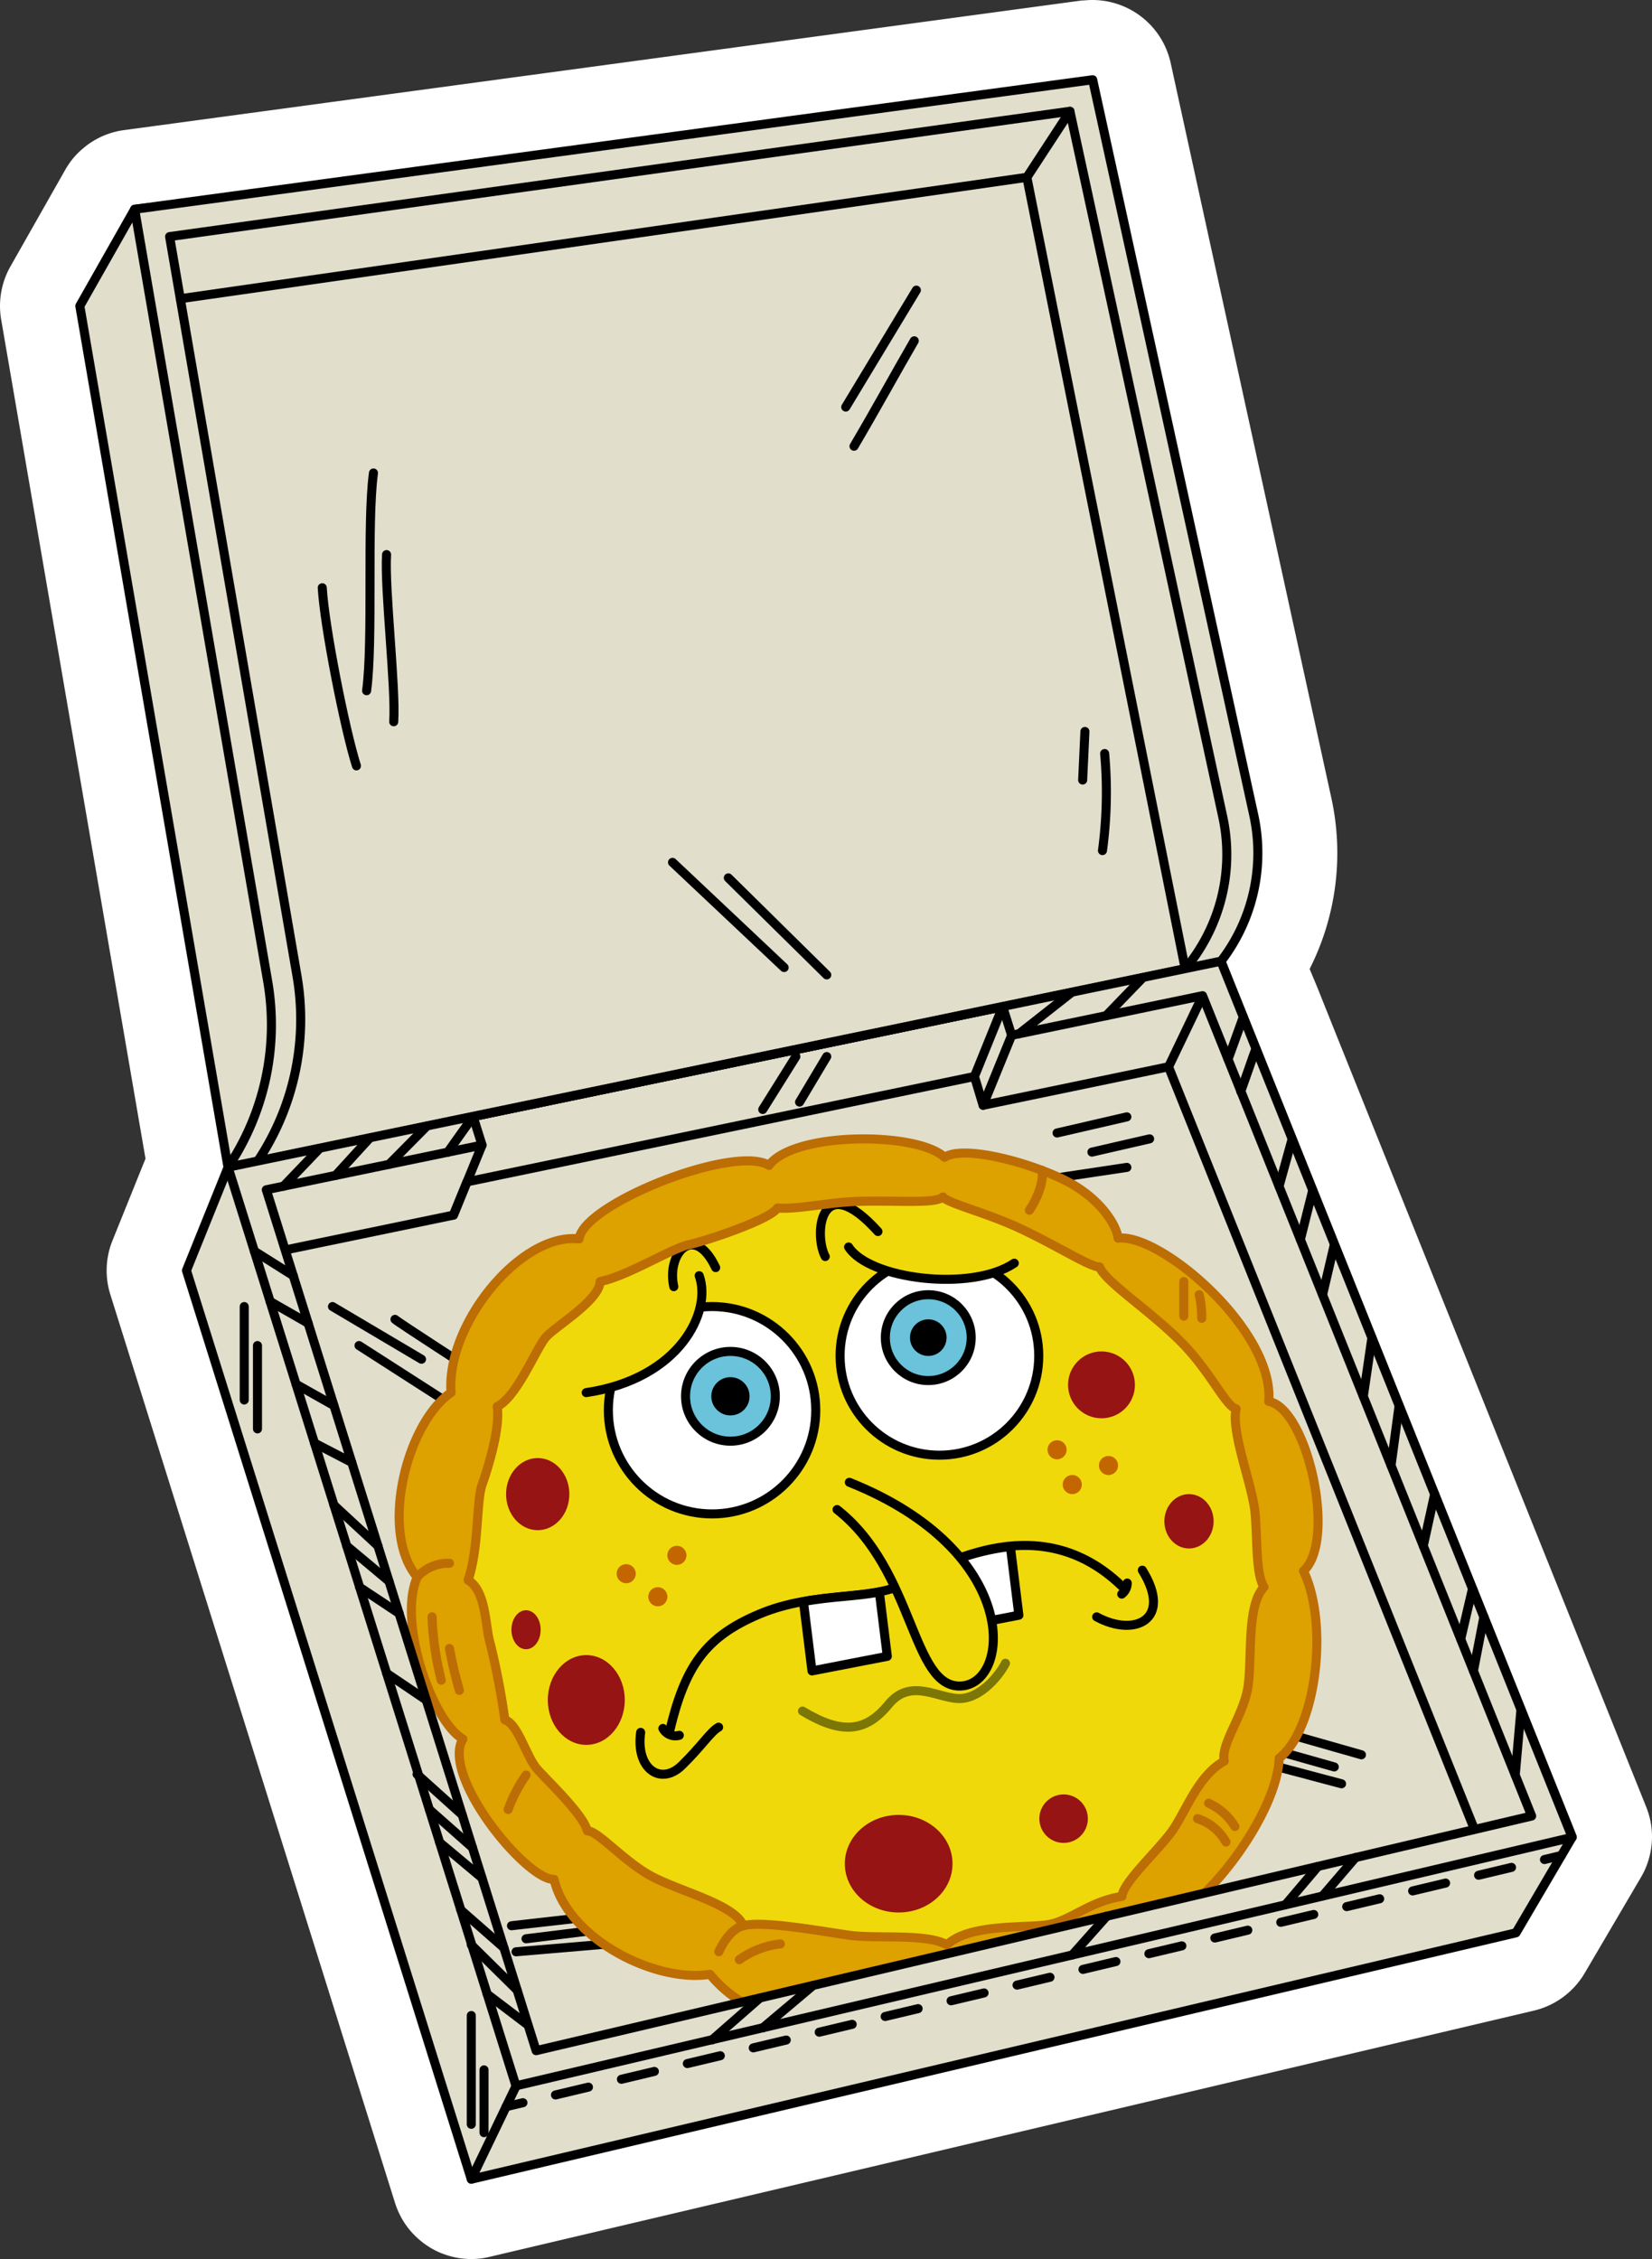 <svg id="b27c390a-8401-4e1c-a707-ccd2fb8c67bb" xmlns="http://www.w3.org/2000/svg" viewBox="0 0 219.36 300"><rect x="0" y="0" width="219.36" height="300" fill="#333333" stroke="none"/><defs><style>.bde24584-ab02-463b-a72d-d48f55440a01,.bf84af4d-0eb2-4ff4-9c74-76a4a2ea6fb0{fill:#fff}.b013d3ec-3984-43f4-9d5b-b14b6a90e7d0{fill:#e1decc}.a8723aa9-ae9d-490a-84a4-5f9d18ddaf61,.b0e05551-e83f-42ad-a48d-6b9fc211cd94,.fd752a0c-616a-4c37-b8f4-2f6f237eb2e9{fill:none}.a364491d-97df-4fd6-b84d-e2625582f71a,.a8723aa9-ae9d-490a-84a4-5f9d18ddaf61,.bf84af4d-0eb2-4ff4-9c74-76a4a2ea6fb0,.fd752a0c-616a-4c37-b8f4-2f6f237eb2e9{stroke:#000}.a364491d-97df-4fd6-b84d-e2625582f71a,.a8723aa9-ae9d-490a-84a4-5f9d18ddaf61,.b0e05551-e83f-42ad-a48d-6b9fc211cd94,.bf84af4d-0eb2-4ff4-9c74-76a4a2ea6fb0,.fd752a0c-616a-4c37-b8f4-2f6f237eb2e9{stroke-linecap:round;stroke-linejoin:round;stroke-width:1.2px}.fd752a0c-616a-4c37-b8f4-2f6f237eb2e9{stroke-dasharray:4.5 4.5}.a0aa7579-4faa-4da4-913f-86dcf567e796{fill:#efd90a}.a364491d-97df-4fd6-b84d-e2625582f71a{fill:#6ac2db}.baa732f7-45f5-496e-8355-17d814f12d15{fill:#961414}.bf79b2a5-78a5-464e-ae5b-b8d217bcba97{fill:#c46600}.b0e05551-e83f-42ad-a48d-6b9fc211cd94{stroke:#bc6d04}</style></defs><path class="bde24584-ab02-463b-a72d-d48f55440a01" d="M102.89 295a5.38 5.38 0 0 1-1.81-.31 3.94 3.94 0 0 1-.48-.18l-.13-.06a5.26 5.26 0 0 1-.65-.38 5.2 5.2 0 0 1-.79-.63 4.88 4.88 0 0 1-.49-.53 5.29 5.29 0 0 1-.7-1.12 6.15 6.15 0 0 1-.28-.71L59.74 170.39a5.58 5.58 0 0 1 .14-3.76l4.93-12.21L45.4 41.58a5.58 5.58 0 0 1 .65-3.71L53.32 25c0-.08.09-.16.14-.23l.14-.22.09-.12a5.38 5.38 0 0 1 .92-1 6 6 0 0 1 .59-.44 5.61 5.61 0 0 1 2.24-.82L184.79 5h.61a5.63 5.63 0 0 1 5.48 4.41l21.4 97.69a29.25 29.25 0 0 1-3.53 21.26l45.53 113.52a5.52 5.52 0 0 1 .39 2.45 5.37 5.37 0 0 1-.14.88 4.75 4.75 0 0 1-.52 1.4 1.28 1.28 0 0 1-.11.2l-7.45 12.71a5.67 5.67 0 0 1-3.53 2.61l-138.74 32.72a5.68 5.68 0 0 1-1.29.15z" transform="translate(-40.32 0)"/><path class="bde24584-ab02-463b-a72d-d48f55440a01" d="M185.4 10a.61.61 0 0 1 .6.47l21.4 97.7a24.17 24.17 0 0 1-4.28 19.6l2.83 7 1.68 4.18 42 104.72a.57.57 0 0 1 0 .26v.08a.75.75 0 0 1 0 .16l-7.5 12.83a.6.6 0 0 1-.38.28L103 290h-.14a.64.64 0 0 1-.23-.05l-.12-.1a.71.71 0 0 1-.08-.15L64.51 168.9a.61.61 0 0 1 0-.4L70 155 50.33 40.74a.56.56 0 0 1 .07-.4l7.27-12.85a.52.52 0 0 1 .11-.1h.06a.65.65 0 0 1 .23-.09L185.33 10h.07m0-10a11.07 11.07 0 0 0-1.15.06h-.26L56.78 17.28a10.5 10.5 0 0 0-4.26 1.56 9.39 9.39 0 0 0-1.16.86 10 10 0 0 0-1.7 1.8c-.13.18-.26.37-.38.56s-.2.31-.28.46l-7.31 12.89a10.65 10.65 0 0 0-1.22 7l19.17 111.46-4.39 10.89a10.62 10.62 0 0 0-.29 7.12l37.82 120.69a11.24 11.24 0 0 0 .58 1.45 10.22 10.22 0 0 0 1.33 2.08 10 10 0 0 0 .94 1l-.17-.16A11.24 11.24 0 0 0 97 298.2a10.54 10.54 0 0 0 1.34.77 10.73 10.73 0 0 0 1.11.45 10.53 10.53 0 0 0 3.44.58 10.16 10.16 0 0 0 2.4-.28L244.05 267a10.68 10.68 0 0 0 6.71-5l7.47-12.72.18-.33.06-.1a10.55 10.55 0 0 0 .9-2.4 10.7 10.7 0 0 0 .29-1.87 10.56 10.56 0 0 0-.75-4.62l-42-104.65a.69.69 0 0 1-.05-.13l-1.64-4.1-1-2.4a34.12 34.12 0 0 0 2.9-22.63L195.76 8.33A10.65 10.65 0 0 0 185.4 0z" transform="translate(-40.32 0)"/><path class="b013d3ec-3984-43f4-9d5b-b14b6a90e7d0" d="M62.58 289.4 24.76 168.72l5.52-13.69 131.85-27.35 46.64 116.28-7.47 12.72L62.58 289.4z"/><path class="a8723aa9-ae9d-490a-84a4-5f9d18ddaf61" d="m62.58 289.4 5.94-12.36"/><path class="a8723aa9-ae9d-490a-84a4-5f9d18ddaf61" d="m37.87 166 22.34-4.63 1.8-4.42 67.38-13.99 1.15 3.82 24.62-5.11 40.63 101.29"/><path class="a8723aa9-ae9d-490a-84a4-5f9d18ddaf61" d="m155.17 141.67 4.52-9.44"/><path class="a8723aa9-ae9d-490a-84a4-5f9d18ddaf61" d="M32.43 173.51v12.41"/><path class="a8723aa9-ae9d-490a-84a4-5f9d18ddaf61" d="M34.19 178.69v11.07"/><path class="a8723aa9-ae9d-490a-84a4-5f9d18ddaf61" d="M62.58 267.66v14.45"/><path class="a8723aa9-ae9d-490a-84a4-5f9d18ddaf61" d="M64.27 274.88v8.34"/><path class="a8723aa9-ae9d-490a-84a4-5f9d18ddaf61" d="m60.21 161.37 3.8-9.3"/><path class="a8723aa9-ae9d-490a-84a4-5f9d18ddaf61" d="m130.54 146.78 3.79-9.29"/><path class="a8723aa9-ae9d-490a-84a4-5f9d18ddaf61" d="m129.39 142.96 3.75-9.27"/><path class="fd752a0c-616a-4c37-b8f4-2f6f237eb2e9" d="m207.33 246.41-2.25.54"/><path class="fd752a0c-616a-4c37-b8f4-2f6f237eb2e9" d="M200.71 247.99 71.63 278.72"/><path class="fd752a0c-616a-4c37-b8f4-2f6f237eb2e9" d="m69.44 279.24-2.24.53"/><path class="a8723aa9-ae9d-490a-84a4-5f9d18ddaf61" d="m149.63 148.32-9.27 2.14"/><path class="a8723aa9-ae9d-490a-84a4-5f9d18ddaf61" d="m152.65 151.24-7.66 1.76"/><path class="a8723aa9-ae9d-490a-84a4-5f9d18ddaf61" d="m149.63 155.03-11.32 1.7"/><path class="a8723aa9-ae9d-490a-84a4-5f9d18ddaf61" d="M92.77 175.21c.49.45 10.94 7.19 10.94 7.19" transform="translate(-40.32 0)"/><path class="a8723aa9-ae9d-490a-84a4-5f9d18ddaf61" d="m84.47 173.51 11.82 7" transform="translate(-40.32 0)"/><path class="a8723aa9-ae9d-490a-84a4-5f9d18ddaf61" d="m47.67 178.69 14.45 9.28"/><path class="a8723aa9-ae9d-490a-84a4-5f9d18ddaf61" d="m67.92 255.74 11.19-1.27"/><path class="a8723aa9-ae9d-490a-84a4-5f9d18ddaf61" d="m69.85 257.47 9.26-1.14"/><path class="a8723aa9-ae9d-490a-84a4-5f9d18ddaf61" d="m68.52 259.2 12.35-1.05"/><path class="a8723aa9-ae9d-490a-84a4-5f9d18ddaf61" d="m178.14 236.89-11.03-2.93"/><path class="a8723aa9-ae9d-490a-84a4-5f9d18ddaf61" d="m177.17 234.65-8.99-2.54"/><path class="a8723aa9-ae9d-490a-84a4-5f9d18ddaf61" d="m180.78 233.04-10.45-2.98"/><path class="a8723aa9-ae9d-490a-84a4-5f9d18ddaf61" d="m109.78 140.31-3.61 6.05"/><path class="a8723aa9-ae9d-490a-84a4-5f9d18ddaf61" d="m105.68 140.31-4.4 7.03"/><path class="a8723aa9-ae9d-490a-84a4-5f9d18ddaf61" d="M62.58 289.4 24.76 168.72l5.52-13.69 131.85-27.35 46.64 116.28-7.47 12.72L62.58 289.4z"/><path d="M208.79 186.11c.78-9.38-14.35-22.36-20-21.68-.19-1.66-2.34-5.47-7.52-7.91s-13.18-4.4-15.53-2.83c-3.61-3.42-20-3.42-23.31 1.07-4.57-2.83-24.64 5.08-25.22 9.77-7.72-.88-17.68 11.33-17 20.41-5.86 4-9.57 18.46-4.49 24.51-2.64 6 2 19.14 6.06 21.49-2.93 4.88 8.4 18.75 12.11 18.65 1.85 7.91 13.47 13.77 20.7 12.6a17.05 17.05 0 0 0 10.4 6c7.67-1.89 15.28-4 22.95-5.86 8.11-2 16.38-3.6 24.29-6.32a2.17 2.17 0 0 1 .88-.12c1.74-.87 3-1.51 3.59-1.8 4.69-2.24 13.19-13.48 13.48-20.6 4.88-3.81 6.64-17.78 3.22-24.86 4.48-4.06.47-21.63-4.61-22.52z" transform="translate(-40.32 0)" style="fill:#dda100"/><path class="a0aa7579-4faa-4da4-913f-86dcf567e796" d="M165.53 159c.73.87 5.47 2 9.86 4 5 2.28 9.74 5.38 10.94 5.28.73 2 6.74 5.79 11 10.15 3.75 3.83 5.8 8.42 7.13 8.7-.69 3.22 2.24 10.25 2.53 14s.1 8 1.18 9.67c-2.44 2.54-1.57 9.67-2.25 13.48s-3.61 7.42-3.12 9.67c-3.62 2-5.18 7-7.13 9.57s-6.35 6.64-6.45 8.4c-4.49.68-6.93 3.41-10.16 3.8s-10.25-.09-13.08 2.64c-2.64-1.56-9.38-.78-12.89-1.27s-11.63-2-14.16-1.27c-1-2.73-8.11-4.49-11.92-6.44s-7.42-6.25-8.79-6.16c-.49-2.14-5.17-6.54-6.64-8.2s-2.54-6-4.3-6.54a99.23 99.23 0 0 0-1.95-10.16c-.68-2.25-.49-6.93-2.93-8.4 1.47-4.39 1.07-10.45 1.86-12.69s2.44-7.52 2-10.36c2.63-1.27 5.17-7.71 6.44-9.18s7.13-4.88 7.23-7.42c3.52-.68 9.47-4.39 11.72-4.88s10.84-3.32 11.82-4.88c2.74.2 6.73-.76 10.64-.88 5.36-.25 10.41.28 11.42-.63z" transform="translate(-40.32 0)"/><circle class="bf84af4d-0eb2-4ff4-9c74-76a4a2ea6fb0" cx="94.55" cy="187.28" r="13.77"/><circle class="a364491d-97df-4fd6-b84d-e2625582f71a" cx="96.99" cy="185.43" r="5.96"/><circle cx="96.99" cy="185.43" r="2.54"/><path class="a0aa7579-4faa-4da4-913f-86dcf567e796" d="M118.16 184.94c12.5-1.86 16.71-10.84 15-15.53l-12.53 5.33z" transform="translate(-40.32 0)"/><circle class="bf84af4d-0eb2-4ff4-9c74-76a4a2ea6fb0" cx="124.74" cy="180.06" r="13.19"/><circle class="a364491d-97df-4fd6-b84d-e2625582f71a" cx="123.26" cy="177.64" r="5.7"/><circle cx="123.26" cy="177.64" r="2.43"/><path class="a0aa7579-4faa-4da4-913f-86dcf567e796" d="M153 165.6c2.73 4.3 16.31 6 22 2.15 0 0 .55-2.27 0-2.6s-9-2.16-9.56-2.23S153 165.6 153 165.6z" transform="translate(-40.32 0)"/><path class="a8723aa9-ae9d-490a-84a4-5f9d18ddaf61" d="M149.9 166.87c-1.56-2.93-.67-11.81 7-3.32" transform="translate(-40.32 0)"/><path class="a8723aa9-ae9d-490a-84a4-5f9d18ddaf61" d="M129.79 170.87c-1-4.38 2.68-8.59 5.56-2.53" transform="translate(-40.32 0)"/><path class="a8723aa9-ae9d-490a-84a4-5f9d18ddaf61" d="M125.39 230.06c-.68 4.88 2.69 7.11 5.47 4.39 2.63-2.57 3.81-4.49 4.88-5.08" transform="translate(-40.32 0)"/><path class="a8723aa9-ae9d-490a-84a4-5f9d18ddaf61" d="M185.94 214.72c5 2.74 10.16.4 6.06-6.2" transform="translate(-40.32 0)"/><path d="M146.88 227.23c5.17 3.12 8.39 2.83 11.42-.88s6.84-.59 9.67-.79 5.18-3.32 5.86-4.68" transform="translate(-40.32 0)" style="stroke:#7b7605;stroke-linecap:round;stroke-linejoin:round;stroke-width:1.2px;fill:none"/><path class="a8723aa9-ae9d-490a-84a4-5f9d18ddaf61" d="M129.2 230.06c2.05-8.79 4.79-12.7 12-15.73s14.86-1.73 19.14-4c5.66-2.93 18.58-10.21 29.36.73" transform="translate(-40.32 0)"/><path class="a8723aa9-ae9d-490a-84a4-5f9d18ddaf61" d="M128.34 229.54a1.89 1.89 0 0 0 2.18.91" transform="translate(-40.32 0)"/><path class="a8723aa9-ae9d-490a-84a4-5f9d18ddaf61" d="M190 210.23a1.86 1.86 0 0 1-.73 1.47" transform="translate(-40.32 0)"/><path class="bf84af4d-0eb2-4ff4-9c74-76a4a2ea6fb0" d="m147 212.69 1.14 9.21 10-1.94-1.06-8.55c-2.85.59-6.39.59-10.08 1.28z" transform="translate(-40.32 0)"/><path class="bf84af4d-0eb2-4ff4-9c74-76a4a2ea6fb0" d="m164.61 208.26 1 8.17 10-1.93-1.13-9.12a30.76 30.76 0 0 0-9.87 2.88z" transform="translate(-40.32 0)"/><ellipse class="baa732f7-45f5-496e-8355-17d814f12d15" cx="119.33" cy="247.5" rx="7.15" ry="6.48"/><circle class="baa732f7-45f5-496e-8355-17d814f12d15" cx="141.23" cy="241.52" r="3.22"/><ellipse class="baa732f7-45f5-496e-8355-17d814f12d15" cx="157.88" cy="202.03" rx="3.27" ry="3.61"/><circle class="baa732f7-45f5-496e-8355-17d814f12d15" cx="146.26" cy="183.91" r="4.44"/><ellipse class="baa732f7-45f5-496e-8355-17d814f12d15" cx="77.85" cy="225.76" rx="5.11" ry="5.96"/><ellipse class="baa732f7-45f5-496e-8355-17d814f12d15" cx="69.85" cy="216.43" rx="1.94" ry="2.59"/><ellipse class="baa732f7-45f5-496e-8355-17d814f12d15" cx="71.4" cy="198.42" rx="4.2" ry="4.79"/><circle class="bf79b2a5-78a5-464e-ae5b-b8d217bcba97" cx="83.15" cy="208.99" r="1.27"/><circle class="bf79b2a5-78a5-464e-ae5b-b8d217bcba97" cx="87.35" cy="212.05" r="1.27"/><circle class="bf79b2a5-78a5-464e-ae5b-b8d217bcba97" cx="89.88" cy="206.55" r="1.27"/><circle class="bf79b2a5-78a5-464e-ae5b-b8d217bcba97" cx="140.36" cy="192.53" r="1.27"/><circle class="bf79b2a5-78a5-464e-ae5b-b8d217bcba97" cx="142.38" cy="197.15" r="1.27"/><path d="M151.47 200.47c10.38 8.15 9.86 23.83 16.5 23.43S176 206 153.1 196.85" transform="translate(-40.32 0)" style="fill:#efd90a;stroke-linecap:round;stroke-linejoin:round;stroke-width:1.2px;stroke:#000"/><circle class="bf79b2a5-78a5-464e-ae5b-b8d217bcba97" cx="147.19" cy="194.62" r="1.27"/><path class="a8723aa9-ae9d-490a-84a4-5f9d18ddaf61" d="M118.16 184.94c12.5-1.86 16.71-10.84 15-15.53" transform="translate(-40.32 0)"/><path class="a8723aa9-ae9d-490a-84a4-5f9d18ddaf61" d="M153 165.6c2.73 4.3 16.31 6 22 2.15" transform="translate(-40.32 0)"/><path class="b0e05551-e83f-42ad-a48d-6b9fc211cd94" d="M97.69 214.72a40.45 40.45 0 0 0 1.22 8.41" transform="translate(-40.32 0)"/><path class="b0e05551-e83f-42ad-a48d-6b9fc211cd94" d="M100 218.92q.52 2.82 1.32 5.57" transform="translate(-40.32 0)"/><path class="b0e05551-e83f-42ad-a48d-6b9fc211cd94" d="M107.79 240.3a19.88 19.88 0 0 1 2.38-4.57" transform="translate(-40.32 0)"/><path class="b0e05551-e83f-42ad-a48d-6b9fc211cd94" d="M95.7 209.45a5.61 5.61 0 0 1 4.3-1.85" transform="translate(-40.32 0)"/><path class="b0e05551-e83f-42ad-a48d-6b9fc211cd94" d="M199.34 241.52a6.72 6.72 0 0 1 3.77 3.1" transform="translate(-40.32 0)"/><path class="b0e05551-e83f-42ad-a48d-6b9fc211cd94" d="M200.81 239.47a7.84 7.84 0 0 1 3.48 3.09" transform="translate(-40.32 0)"/><path class="b0e05551-e83f-42ad-a48d-6b9fc211cd94" d="M199.55 171.94a12.73 12.73 0 0 1 .34 3.13" transform="translate(-40.32 0)"/><path class="b0e05551-e83f-42ad-a48d-6b9fc211cd94" d="M197.51 170.19v4.59" transform="translate(-40.32 0)"/><path class="b0e05551-e83f-42ad-a48d-6b9fc211cd94" d="M177 160.72c.87-1.22 2-3.71 1.67-5.31" transform="translate(-40.32 0)"/><path class="b0e05551-e83f-42ad-a48d-6b9fc211cd94" d="M143.94 258.15a11.63 11.63 0 0 0-5.45 2.1" transform="translate(-40.32 0)"/><path class="b0e05551-e83f-42ad-a48d-6b9fc211cd94" d="M139 255.74c-2 .49-3.23 3.46-3.23 3.46" transform="translate(-40.32 0)"/><path class="b0e05551-e83f-42ad-a48d-6b9fc211cd94" d="M208.79 186.11c.78-9.38-14.35-22.36-20-21.68-.19-1.66-2.34-5.47-7.52-7.91s-13.18-4.4-15.53-2.83c-3.61-3.42-20-3.42-23.31 1.07-4.57-2.83-24.64 5.08-25.22 9.77-7.72-.88-17.68 11.33-17 20.41-5.86 4-9.57 18.46-4.49 24.51-2.64 6 2 19.14 6.06 21.49-2.93 4.88 8.4 18.75 12.11 18.65 1.85 7.91 13.47 13.77 20.7 12.6a17.05 17.05 0 0 0 10.4 6c7.67-1.89 15.28-4 22.95-5.86 8.11-2 16.38-3.6 24.29-6.32a2.17 2.17 0 0 1 .88-.12c1.74-.87 3-1.51 3.59-1.8 4.69-2.24 13.19-13.48 13.48-20.6 4.88-3.81 6.64-17.78 3.22-24.86 4.48-4.06.47-21.63-4.61-22.52zM206 224.2c-.68 3.81-3.61 7.42-3.12 9.67-3.62 2-5.18 7-7.13 9.57s-6.35 6.64-6.45 8.4c-4.49.68-6.93 3.41-10.16 3.8s-10.25-.09-13.08 2.64c-2.64-1.56-9.38-.78-12.89-1.27s-11.63-2-14.16-1.27c-1-2.73-8.11-4.49-11.92-6.44s-7.42-6.25-8.79-6.16c-.49-2.14-5.17-6.54-6.64-8.2s-2.54-6-4.3-6.54a99.23 99.23 0 0 0-1.95-10.16c-.68-2.25-.49-6.93-2.93-8.4 1.47-4.39 1.07-10.45 1.86-12.69s2.44-7.52 2-10.36c2.63-1.27 5.17-7.71 6.44-9.18s7.13-4.88 7.23-7.42c3.52-.68 9.47-4.39 11.72-4.88s10.84-3.32 11.82-4.88c2.74.2 6.73-.76 10.64-.88 5.27-.17 10.32.36 11.33-.59.73.87 5.47 2 9.86 4 5 2.28 9.74 5.38 10.94 5.28.73 2 6.74 5.79 11 10.15 3.75 3.83 5.8 8.42 7.13 8.7-.69 3.22 2.24 10.25 2.54 14s.09 8 1.17 9.67c-2.39 2.5-1.52 9.63-2.16 13.44z" transform="translate(-40.32 0)"/><path class="b013d3ec-3984-43f4-9d5b-b14b6a90e7d0" d="M30.28 155.04 10.6 40.63l7.28-12.84L143.03 13l23.22 103.22-4.12 11.46-131.85 27.36z"/><path class="a8723aa9-ae9d-490a-84a4-5f9d18ddaf61" d="M30.28 155.04 10.6 40.63l7.28-12.84L143.03 13l23.22 103.22-4.12 11.46-131.85 27.36z"/><path class="b013d3ec-3984-43f4-9d5b-b14b6a90e7d0" d="M74.49 154.27a33.92 33.92 0 0 0 5.26-24.7L62.84 31.42l119.55-16.64 20.31 93.77a23.64 23.64 0 0 1-4.56 19.57l-.44.55 4.74-1a23.57 23.57 0 0 0 4.37-19.38l-21.4-97.7L58.2 27.79l17.66 102.5A33.92 33.92 0 0 1 70.6 155z" transform="translate(-40.32 0)"/><path class="a8723aa9-ae9d-490a-84a4-5f9d18ddaf61" d="m23.95 39.67 112.4-16.12 21.03 105.12"/><path class="a8723aa9-ae9d-490a-84a4-5f9d18ddaf61" d="m136.35 23.55 5.73-8.77"/><path class="a8723aa9-ae9d-490a-84a4-5f9d18ddaf61" d="M74.49 154.27h0a33.92 33.92 0 0 0 5.26-24.7L62.84 31.42l119.55-16.64 20.31 93.77a23.64 23.64 0 0 1-4.56 19.57l-.44.55 4.74-1h0a23.57 23.57 0 0 0 4.37-19.38l-21.4-97.7L58.2 27.79l17.66 102.5A33.92 33.92 0 0 1 70.6 155h0z" transform="translate(-40.32 0)"/><path class="a8723aa9-ae9d-490a-84a4-5f9d18ddaf61" d="m89.3 114.52 14.82 13.97"/><path class="a8723aa9-ae9d-490a-84a4-5f9d18ddaf61" d="m96.71 116.58 13.07 12.89"/><path class="a8723aa9-ae9d-490a-84a4-5f9d18ddaf61" d="m162 38.53-9.38 15.53" transform="translate(-40.32 0)"/><path class="a8723aa9-ae9d-490a-84a4-5f9d18ddaf61" d="M161.72 45.26c-2.44 4.2-5.05 9-8 14" transform="translate(-40.32 0)"/><path class="a8723aa9-ae9d-490a-84a4-5f9d18ddaf61" d="M89.91 62.81C89 69.55 89.9 85 89 91.73" transform="translate(-40.32 0)"/><path class="a8723aa9-ae9d-490a-84a4-5f9d18ddaf61" d="M91.65 73.65c-.29 4.49 1.25 17.71.95 22.2" transform="translate(-40.32 0)"/><path class="a8723aa9-ae9d-490a-84a4-5f9d18ddaf61" d="M83.11 78.05c.28 5.06 3 18.82 4.54 23.66" transform="translate(-40.32 0)"/><path class="a8723aa9-ae9d-490a-84a4-5f9d18ddaf61" d="m184.38 97.14-.3 6.45" transform="translate(-40.32 0)"/><path class="a8723aa9-ae9d-490a-84a4-5f9d18ddaf61" d="M187 100.07a57.89 57.89 0 0 1-.29 12.89" transform="translate(-40.32 0)"/><path class="b013d3ec-3984-43f4-9d5b-b14b6a90e7d0" d="M108.83 277 70.6 155l131.84-27.35L249.08 244zM75.68 158l35.83 114.33 132.19-31.16L200 132.23l-25.35 5.26-1.19-3.8-70.32 14.59 1.19 3.79z" transform="translate(-40.32 0)"/><path class="a8723aa9-ae9d-490a-84a4-5f9d18ddaf61" d="m55.38 235.62 5.99 5.39"/><path class="a8723aa9-ae9d-490a-84a4-5f9d18ddaf61" d="m57.01 240.3 5.73 5.07"/><path class="a8723aa9-ae9d-490a-84a4-5f9d18ddaf61" d="m58.38 244.68 5.62 4.71"/><path class="a8723aa9-ae9d-490a-84a4-5f9d18ddaf61" d="m61.19 253.65 5.72 5.02"/><path class="a8723aa9-ae9d-490a-84a4-5f9d18ddaf61" d="m68.66 264.28-6.08-6"/><path class="a8723aa9-ae9d-490a-84a4-5f9d18ddaf61" d="m64.69 264.82 5.16 3.92"/><path class="a8723aa9-ae9d-490a-84a4-5f9d18ddaf61" d="m51.34 222.21 5.25 3.55"/><path class="a8723aa9-ae9d-490a-84a4-5f9d18ddaf61" d="m44.34 199.88 5.84 5.41"/><path class="a8723aa9-ae9d-490a-84a4-5f9d18ddaf61" d="m46.03 205.29 5.62 4.7"/><path class="a8723aa9-ae9d-490a-84a4-5f9d18ddaf61" d="m47.75 210.78 5.24 3.48"/><path class="a8723aa9-ae9d-490a-84a4-5f9d18ddaf61" d="m41.76 191.64 4.95 2.57"/><path class="a8723aa9-ae9d-490a-84a4-5f9d18ddaf61" d="m39.31 183.82 5.03 2.84"/><path class="a8723aa9-ae9d-490a-84a4-5f9d18ddaf61" d="m35.86 172.83 5.06 2.9"/><path class="a8723aa9-ae9d-490a-84a4-5f9d18ddaf61" d="m33.77 166.15 5.17 3.26"/><path class="a8723aa9-ae9d-490a-84a4-5f9d18ddaf61" d="m42.46 152.5-4.82 5.04"/><path class="a8723aa9-ae9d-490a-84a4-5f9d18ddaf61" d="m49.11 151.12-4.56 4.99"/><path class="a8723aa9-ae9d-490a-84a4-5f9d18ddaf61" d="m56.68 149.55-5.04 5.09"/><path class="a8723aa9-ae9d-490a-84a4-5f9d18ddaf61" d="m62.82 148.28-3.37 4.74"/><path class="a8723aa9-ae9d-490a-84a4-5f9d18ddaf61" d="m135.32 137.28 6.98-5.49"/><path class="a8723aa9-ae9d-490a-84a4-5f9d18ddaf61" d="m151.76 129.83-4.89 5.06"/><path class="a8723aa9-ae9d-490a-84a4-5f9d18ddaf61" d="m165.09 135.07-2.02 5.59"/><path class="a8723aa9-ae9d-490a-84a4-5f9d18ddaf61" d="M207.07 139.22c0 .11-2 5.73-2 5.73" transform="translate(-40.32 0)"/><path class="a8723aa9-ae9d-490a-84a4-5f9d18ddaf61" d="m171.58 151.24-1.74 6.3"/><path class="a8723aa9-ae9d-490a-84a4-5f9d18ddaf61" d="m174.31 158.07-1.64 6.54"/><path class="a8723aa9-ae9d-490a-84a4-5f9d18ddaf61" d="m177.17 165.32-1.55 6.62"/><path class="a8723aa9-ae9d-490a-84a4-5f9d18ddaf61" d="m182.17 177.64-1.14 7.79"/><path class="a8723aa9-ae9d-490a-84a4-5f9d18ddaf61" d="m185.78 186.66-1.07 7.96"/><path class="a8723aa9-ae9d-490a-84a4-5f9d18ddaf61" d="m190.5 198.42-1.51 6.87"/><path class="a8723aa9-ae9d-490a-84a4-5f9d18ddaf61" d="m197.04 214.72-1.39 7.18"/><path class="a8723aa9-ae9d-490a-84a4-5f9d18ddaf61" d="m195.53 210.96-1.57 6.71"/><path class="a8723aa9-ae9d-490a-84a4-5f9d18ddaf61" d="m201.96 227-.76 8.73"/><path class="a8723aa9-ae9d-490a-84a4-5f9d18ddaf61" d="m180 246.68-4.38 5.1"/><path class="a8723aa9-ae9d-490a-84a4-5f9d18ddaf61" d="m146.96 254.47-4.58 5.15"/><path class="a8723aa9-ae9d-490a-84a4-5f9d18ddaf61" d="m175.01 247.86-4.3 5.07"/><path class="a8723aa9-ae9d-490a-84a4-5f9d18ddaf61" d="m107.97 263.67-6.69 5.64"/><path class="a8723aa9-ae9d-490a-84a4-5f9d18ddaf61" d="m100.9 265.34-6.35 5.56"/><path class="a8723aa9-ae9d-490a-84a4-5f9d18ddaf61" d="M108.83 277 70.6 155l131.84-27.35L249.08 244zM75.68 158l35.83 114.33 132.19-31.16L200 132.23l-25.35 5.26-1.19-3.8-70.32 14.59 1.19 3.79z" transform="translate(-40.32 0)"/></svg>